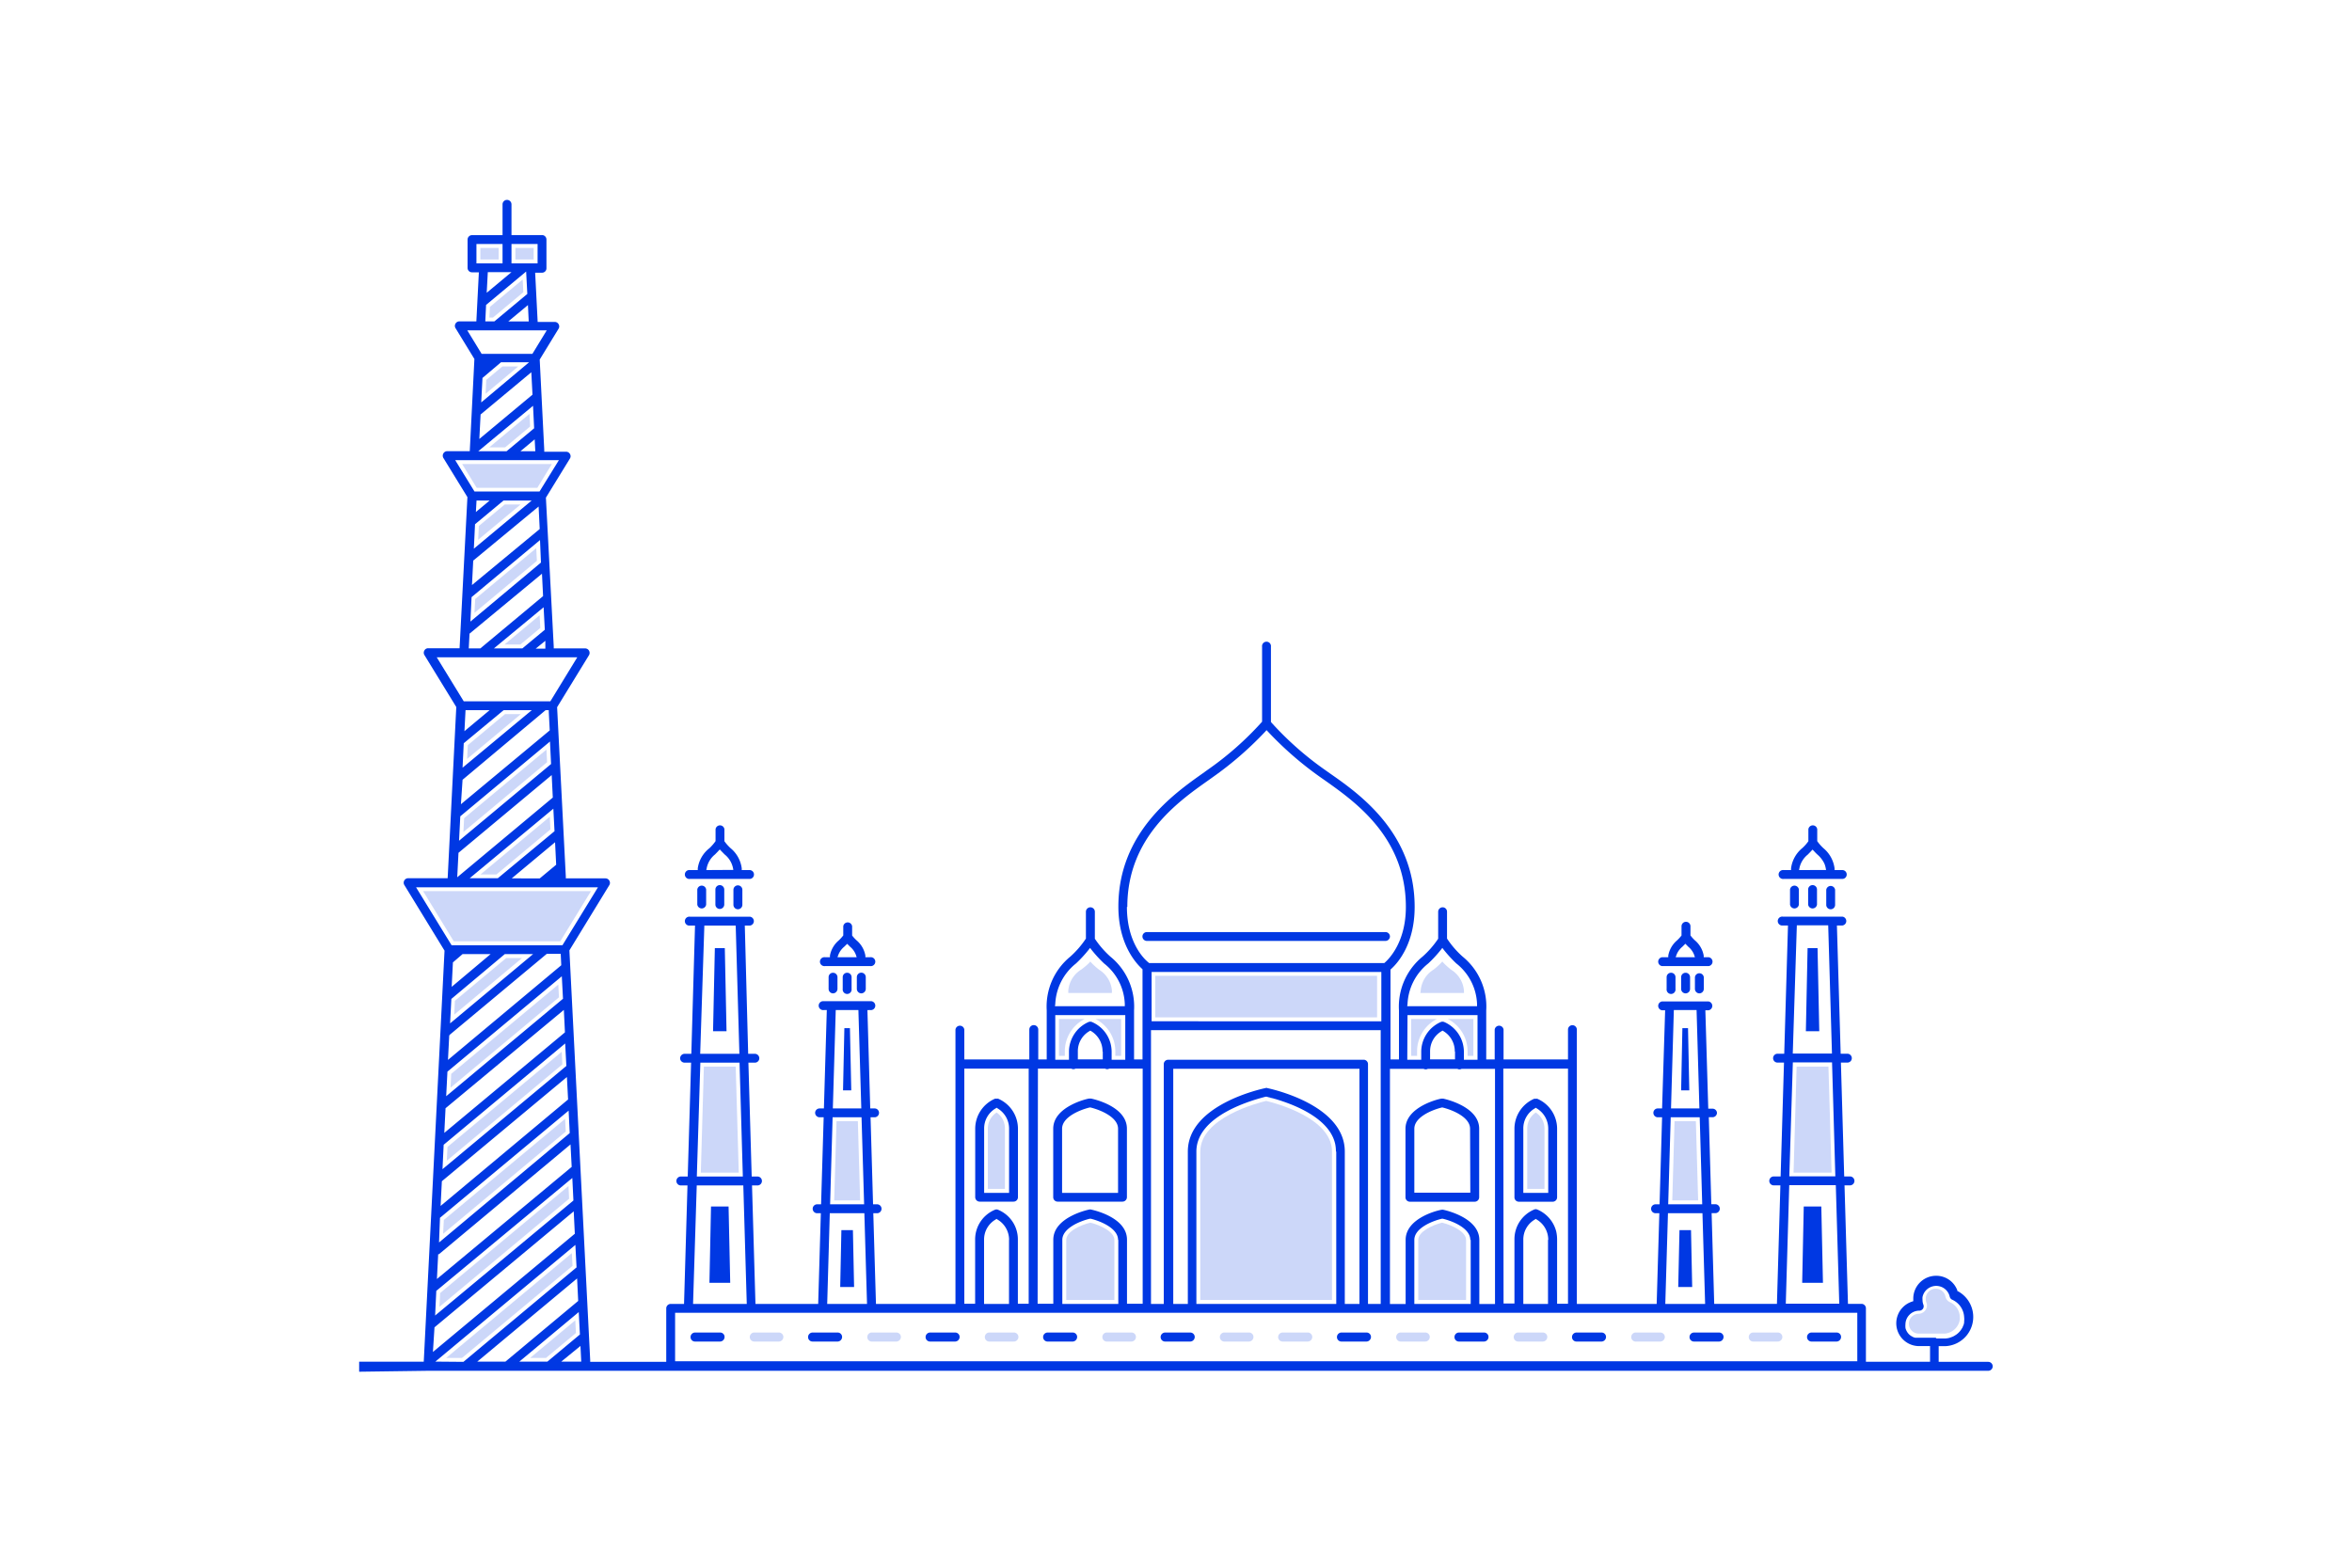 <svg xmlns="http://www.w3.org/2000/svg" viewBox="0 0 300 200"><defs><style>.cls-1,.cls-3{fill:none;}.cls-1,.cls-2{opacity:0.2;}.cls-2,.cls-4{fill:#0038e3;}</style></defs><title>Delhi</title><g id="Layer_2" data-name="Layer 2"><path class="cls-1" d="M176.33,122.36c.66-.61,2.44-2.63,2.44-6.66,0-8.58-6.31-13-10.07-15.7l-.63-.45a45.12,45.12,0,0,1-6.57-5.66,44.26,44.26,0,0,1-6.56,5.66l-.63.45c-3.77,2.66-10.07,7.12-10.07,15.7,0,4,1.78,6,2.44,6.66Zm-31.11-2.89a1.06,1.06,0,0,1,1.07-1.06h30.43a1.07,1.07,0,1,1,0,2.13H146.29A1.07,1.07,0,0,1,145.22,119.47Z"/><path class="cls-2" d="M180.9,158.18v7.67H187v-7.67c0-1.06-1.82-1.89-3.07-2.2C182.71,156.29,180.9,157.12,180.9,158.18Z"/><rect class="cls-2" x="147.35" y="124.49" width="28.3" height="5.3"/><polygon class="cls-3" points="59.22 122.22 58.26 123.02 58.17 124.78 61.24 122.22 59.22 122.22"/><path class="cls-3" d="M170.12,142.47c.09.1.19.2.28.31l.08.09.27.34.07.08.23.34.07.11c.07.12.14.24.2.36l.06.11a3.54,3.54,0,0,1,.16.34l.07.15c.06.15.11.31.16.47l0,.05c0,.13.07.26.1.39l0,.15c0,.11,0,.22.05.33s0,.15,0,.23,0,.39,0,.59v18.94h.87v-29H150.11v29H151V146.91c0-6.42,9.9-8.51,10.32-8.59a1,1,0,0,1,.43,0h.07l.11,0H162l.12,0h0l.2,0h0l.21,0,.13,0,.16,0,.15,0,.18.06.26.08.09,0,.23.08.16,0,.19.06.21.08.28.1.15.05.33.13.11,0,.33.14.12,0,.36.16.11,0,.34.16.13.07.37.18.1.06.39.21.09.05.37.22.09.06c.13.07.25.15.37.23l.09.06.38.27.07,0,.37.29.06,0c.13.1.24.2.36.31l.06.05.31.3Z"/><path class="cls-2" d="M153.1,146.91v18.94h16.8V146.91c0-4.31-7.3-6.2-8.4-6.46C160.41,140.71,153.1,142.61,153.1,146.91Z"/><polygon class="cls-2" points="71.46 120.09 75.38 113.69 53.97 113.69 57.88 120.09 71.46 120.09"/><path class="cls-3" d="M180.9,144v7.67H187V144c0-1.06-1.82-1.89-3.07-2.2C182.71,142.12,180.9,143,180.9,144Z"/><path class="cls-2" d="M195.89,141.93A2.44,2.44,0,0,0,194.8,144v7.67H197V144A2.44,2.44,0,0,0,195.89,141.93Z"/><polygon class="cls-2" points="233.22 136.07 229.16 136.07 228.77 149.6 233.62 149.6 233.22 136.07"/><path class="cls-3" d="M195.89,156.1a2.45,2.45,0,0,0-1.09,2.08v7.67H197v-7.67A2.45,2.45,0,0,0,195.89,156.1Z"/><polygon class="cls-2" points="216.31 143.04 213.59 143.04 213.3 153.14 216.6 153.14 216.31 143.04"/><path class="cls-1" d="M184,132.07a2.44,2.44,0,0,0-1.09,2.08v.55h2.18v-.55A2.44,2.44,0,0,0,184,132.07Z"/><path class="cls-2" d="M181.21,126.41a3.46,3.46,0,0,1,1.63-2.7,8.52,8.52,0,0,0,.94-.84l.19-.2.18.2a9.39,9.39,0,0,0,.94.84h0a3.47,3.47,0,0,1,1.64,2.7l0,.27h-5.56Z"/><path class="cls-2" d="M180,130v4.7h.75v-.55a4.62,4.62,0,0,1,2.53-4.15Z"/><path class="cls-2" d="M187.19,134.15v.55h.74V130h-3.27A4.62,4.62,0,0,1,187.19,134.15Z"/><path class="cls-3" d="M107.15,124.13a1.09,1.09,0,0,1,.39-.38h-.77A1,1,0,0,1,107.15,124.13Z"/><path class="cls-3" d="M127.12,156.1a2.45,2.45,0,0,0-1.09,2.08v7.67h2.18v-7.67A2.48,2.48,0,0,0,127.12,156.1Z"/><path class="cls-3" d="M230.13,115.4v-1.92a1,1,0,0,1,.45-.85H229.5a1.05,1.05,0,0,1,.45.85v1.92a1.06,1.06,0,0,1-1,1h2.14A1.06,1.06,0,0,1,230.13,115.4Z"/><path class="cls-2" d="M127.12,141.93A2.44,2.44,0,0,0,126,144v7.67h2.18V144A2.46,2.46,0,0,0,127.12,141.93Z"/><path class="cls-3" d="M232.44,115.4v-1.92a1,1,0,0,1,.45-.85H231.8a1,1,0,0,1,.46.85v1.92a1.07,1.07,0,0,1-1,1h2.14A1.06,1.06,0,0,1,232.44,115.4Z"/><path class="cls-2" d="M136,158.18v7.67h6.14v-7.67c0-1.06-1.82-1.89-3.07-2.2C137.79,156.29,136,157.12,136,158.18Z"/><path class="cls-3" d="M93.05,115.4v-1.92a1,1,0,0,1,.46-.85H92.42a1,1,0,0,1,.46.85v1.92a1.07,1.07,0,0,1-1,1H94A1.07,1.07,0,0,1,93.05,115.4Z"/><path class="cls-3" d="M90.75,115.4v-1.92a1,1,0,0,1,.45-.85H90.11a1,1,0,0,1,.46.85v1.92a1.07,1.07,0,0,1-1,1h2.14A1.06,1.06,0,0,1,90.75,115.4Z"/><path class="cls-3" d="M215.85,124.13a1.09,1.09,0,0,1,.39-.38h-.77A1,1,0,0,1,215.85,124.13Z"/><path class="cls-3" d="M214.05,124.13a1,1,0,0,1,.38-.38h-.77A1.09,1.09,0,0,1,214.05,124.13Z"/><polygon class="cls-2" points="109.42 143.04 106.7 143.04 106.4 153.14 109.71 153.14 109.42 143.04"/><path class="cls-3" d="M231.05,169.5h3.22a1.05,1.05,0,0,1,1.06,1.06,1.07,1.07,0,0,1-1.06,1.09h-3.22a1.08,1.08,0,0,1,0-2.15Zm-7.49,0h3.21a1.06,1.06,0,0,1,1.07,1.06,1.08,1.08,0,0,1-1.07,1.09h-3.21a1.08,1.08,0,0,1,0-2.15Zm-7.5,0h3.22a1.06,1.06,0,0,1,1.06,1.06,1.08,1.08,0,0,1-1.06,1.09h-3.22a1.08,1.08,0,0,1,0-2.15Zm-7.49,0h3.21a1.06,1.06,0,0,1,1.07,1.06,1.08,1.08,0,0,1-1.07,1.09h-3.21a1.08,1.08,0,0,1,0-2.15Zm-7.5,0h3.22a1.06,1.06,0,0,1,1.06,1.06,1.08,1.08,0,0,1-1.06,1.09h-3.22a1.08,1.08,0,0,1,0-2.15Zm-7.49,0h3.21a1.06,1.06,0,0,1,1.07,1.06,1.08,1.08,0,0,1-1.07,1.09h-3.21a1.08,1.08,0,0,1,0-2.15Zm-7.5,0h3.21a1.06,1.06,0,0,1,1.07,1.06,1.08,1.08,0,0,1-1.07,1.09h-3.21a1.08,1.08,0,0,1,0-2.15Zm-7.49,0h3.21a1.06,1.06,0,0,1,1.07,1.06,1.08,1.08,0,0,1-1.07,1.09h-3.21a1.08,1.08,0,0,1,0-2.15Zm-7.5,0h3.21a1.06,1.06,0,0,1,1.07,1.06,1.08,1.08,0,0,1-1.07,1.09h-3.21a1.08,1.08,0,0,1,0-2.15Zm-7.49,0h3.21a1.06,1.06,0,0,1,1.07,1.06,1.08,1.08,0,0,1-1.07,1.09H163.6a1.08,1.08,0,0,1,0-2.15Zm-7.5,0h3.21a1.06,1.06,0,0,1,1.07,1.06,1.08,1.08,0,0,1-1.07,1.09H156.1a1.08,1.08,0,0,1,0-2.15Zm-7.49,0h3.21a1.06,1.06,0,0,1,1.07,1.06,1.08,1.08,0,0,1-1.07,1.09h-3.21a1.08,1.08,0,0,1,0-2.15Zm-7.5,0h3.21a1.06,1.06,0,0,1,1.07,1.06,1.08,1.08,0,0,1-1.07,1.09h-3.21a1.08,1.08,0,0,1,0-2.15Zm-7.49,0h3.21a1.05,1.05,0,0,1,1.06,1.06,1.07,1.07,0,0,1-1.06,1.09h-3.21a1.08,1.08,0,0,1,0-2.15Zm-7.5,0h3.21a1.06,1.06,0,0,1,1.07,1.06,1.08,1.08,0,0,1-1.07,1.09h-3.21a1.08,1.08,0,0,1,0-2.15Zm-7.5,0h3.22a1.05,1.05,0,0,1,1.06,1.06,1.07,1.07,0,0,1-1.06,1.09h-3.22a1.08,1.08,0,0,1,0-2.15Zm-7.49,0h3.21a1.06,1.06,0,0,1,1.07,1.06,1.08,1.08,0,0,1-1.07,1.09h-3.21a1.08,1.08,0,0,1,0-2.15Zm-7.5,0h3.22a1.06,1.06,0,0,1,1.06,1.06,1.08,1.08,0,0,1-1.06,1.09h-3.22a1.08,1.08,0,0,1,0-2.15Z"/><path class="cls-3" d="M109,124.13a1,1,0,0,1,.38-.38h-.76A1.06,1.06,0,0,1,109,124.13Z"/><rect class="cls-2" x="65.74" y="31.63" width="2.33" height="1.47"/><path class="cls-2" d="M142.26,134.15v.55H143V130h-3.27A4.62,4.62,0,0,1,142.26,134.15Z"/><path class="cls-2" d="M135.07,130v4.7h.75v-.55a4.62,4.62,0,0,1,2.53-4.15Z"/><path class="cls-1" d="M139,132.07a2.44,2.44,0,0,0-1.09,2.08v.55h2.18v-.55A2.44,2.44,0,0,0,139,132.07Z"/><polygon class="cls-2" points="93.84 136.07 89.78 136.07 89.39 149.6 94.23 149.6 93.84 136.07"/><polygon class="cls-3" points="69.92 88.97 72.74 84.36 56.6 84.36 59.43 88.97 69.92 88.97"/><path class="cls-2" d="M141.82,126.68h-5.56l0-.27a3.46,3.46,0,0,1,1.63-2.7,8.51,8.51,0,0,0,1-.84l.18-.2.18.2a9.84,9.84,0,0,0,.94.84,3.47,3.47,0,0,1,1.64,2.7Z"/><rect class="cls-2" x="61.27" y="31.63" width="2.33" height="1.47"/><polygon class="cls-2" points="68.54 62.23 70.39 59.2 58.95 59.2 60.8 62.23 68.54 62.23"/><polygon class="cls-3" points="67.64 44.62 68.85 42.64 60.5 42.64 61.71 44.62 67.64 44.62"/><path class="cls-3" d="M136,144v7.67h6.14V144c0-1.06-1.82-1.89-3.07-2.2C137.78,142.12,136,143,136,144Z"/><polygon class="cls-2" points="72.51 151.31 56.14 164.96 56.05 166.72 72.59 152.93 72.51 151.31"/><polygon class="cls-2" points="58.02 127.68 57.94 129.44 66.59 122.22 64.57 122.22 58.02 127.68"/><polygon class="cls-2" points="63.32 111.56 70.21 105.81 70.13 104.19 61.29 111.56 63.32 111.56"/><polygon class="cls-2" points="59.11 106.14 69.78 97.24 69.7 95.63 59.2 104.38 59.11 106.14"/><polygon class="cls-2" points="71.21 125.61 57.55 137 57.47 138.76 71.3 127.23 71.21 125.61"/><polygon class="cls-2" points="56.91 173.24 58.93 173.24 73.03 161.49 72.94 159.87 56.91 173.24"/><polygon class="cls-2" points="59.58 96.82 66.44 91.1 64.42 91.1 59.67 95.06 59.58 96.82"/><polygon class="cls-2" points="71.65 134.18 57.08 146.32 56.99 148.08 71.73 135.79 71.65 134.18"/><polygon class="cls-2" points="66.4 64.36 64.38 64.36 61.08 67.1 60.99 68.86 66.4 64.36"/><polygon class="cls-2" points="68.83 78.49 64.36 82.22 66.38 82.22 68.92 80.11 68.83 78.49"/><polygon class="cls-2" points="62.49 39.15 62.42 40.51 62.88 40.51 66.75 37.28 66.67 35.66 62.49 39.15"/><polygon class="cls-2" points="64.43 57.07 67.62 54.41 67.54 52.8 62.41 57.07 64.43 57.07"/><polygon class="cls-2" points="61.94 50.23 66.1 46.75 64.08 46.75 62.02 48.47 61.94 50.23"/><polygon class="cls-2" points="60.61 76.42 60.52 78.18 68.48 71.55 68.4 69.93 60.61 76.42"/><polygon class="cls-2" points="73.38 168.44 67.62 173.24 69.64 173.24 73.46 170.06 73.38 168.44"/><polygon class="cls-2" points="72.16 144.36 72.08 142.74 56.61 155.64 56.52 157.4 72.16 144.36"/><polygon class="cls-4" points="214.22 156.94 214.06 164.19 215.84 164.19 215.69 156.94 214.22 156.94"/><polygon class="cls-4" points="230.07 153.92 229.87 163.66 232.52 163.66 232.31 153.92 230.07 153.92"/><polygon class="cls-4" points="230.56 120.96 230.34 131.56 232.05 131.56 231.83 120.96 230.56 120.96"/><polygon class="cls-4" points="214.59 131.17 214.43 139.1 215.47 139.1 215.31 131.17 214.59 131.17"/><polygon class="cls-4" points="91.18 120.96 90.95 131.56 92.67 131.56 92.45 120.96 91.18 120.96"/><polygon class="cls-4" points="107.32 156.94 107.17 164.19 108.94 164.19 108.79 156.94 107.32 156.94"/><polygon class="cls-4" points="107.7 131.17 107.53 139.1 108.58 139.1 108.41 131.17 107.7 131.17"/><polygon class="cls-4" points="90.69 153.92 90.49 163.66 93.14 163.66 92.93 153.92 90.69 153.92"/><path class="cls-4" d="M253.62,173.74h-6.34v-2h.8a3.73,3.73,0,0,0,1.67-7l-.08,0,0-.09a2.86,2.86,0,0,0-2.72-1.89,2.91,2.91,0,0,0-2.91,2.91V166l-.18.06a2.91,2.91,0,0,0,.9,5.67h1.42v2H238v-6.82a.57.57,0,0,0-.57-.57h-1.72l-.44-15.12h.77a.57.57,0,0,0,0-1.13h-.81l-.42-14.53h.83a.56.56,0,0,0,.56-.56.57.57,0,0,0-.56-.57h-.86l-.48-16.36H235a.57.57,0,0,0,0-1.13H227.4a.57.57,0,1,0,0,1.13h.66l-.48,16.36h-.86a.57.57,0,0,0-.56.57.56.56,0,0,0,.56.56h.83l-.43,14.53h-.8a.57.57,0,1,0,0,1.13h.77l-.44,15.12h-8l-.33-11.57h.47a.57.57,0,1,0,0-1.14h-.51l-.32-11.1h.52A.57.57,0,0,0,219,142a.56.56,0,0,0-.56-.56h-.55l-.37-12.55h.39a.57.57,0,0,0,0-1.13H212a.57.57,0,0,0,0,1.13h.39L212,141.41h-.55a.56.56,0,0,0-.56.56.57.57,0,0,0,.56.57H212l-.32,11.1h-.51a.57.57,0,0,0,0,1.14h.48l-.34,11.57H201.13v-35a.57.57,0,0,0-.57-.56.56.56,0,0,0-.56.56v3.81h-8.22v-3.81a.57.57,0,0,0-1.13,0v3.81h-1.08v-6.26a8.2,8.2,0,0,0-3-6.85,11.64,11.64,0,0,1-2-2.31l0-.06v-3.36a.56.56,0,0,0-.56-.57.57.57,0,0,0-.57.57v3.38l0,.06a11.93,11.93,0,0,1-2,2.29,8.23,8.23,0,0,0-3,6.85v6.26h-1.08V123.7l.08-.08c.91-.82,3-3.25,3-7.92,0-9.42-7-14.38-10.76-17l-.62-.44a40.55,40.55,0,0,1-6.89-6.08l-.06-.07V82.51a.57.57,0,1,0-1.13,0v9.56l-.06.07a40,40,0,0,1-6.9,6.08l-.61.44c-3.76,2.66-10.76,7.62-10.76,17,0,4.67,2.12,7.1,3,7.92l.08.08v11.5h-1.08v-6.26a8.21,8.21,0,0,0-3-6.84,12,12,0,0,1-2-2.3l0-.06v-3.38a.57.57,0,1,0-1.14,0v3.36l0,.06a12,12,0,0,1-2,2.31,8.22,8.22,0,0,0-3,6.85v6.26h-1.08v-3.81a.57.57,0,0,0-1.14,0v3.81H123v-3.81a.57.57,0,0,0-1.13,0v35H111.73l-.34-11.57h.48a.57.57,0,0,0,0-1.14h-.51l-.32-11.1h.51a.57.57,0,0,0,.57-.57.56.56,0,0,0-.57-.56H111l-.36-12.55H111a.57.57,0,1,0,0-1.13h-5.93a.57.57,0,1,0,0,1.13h.39l-.37,12.55h-.55a.57.57,0,0,0-.57.56.58.58,0,0,0,.57.57h.52l-.33,11.1h-.5a.57.57,0,0,0,0,1.14h.47l-.34,11.57h-8l-.44-15.12h.77a.57.57,0,0,0,0-1.13h-.81l-.42-14.53h.83a.56.56,0,0,0,.56-.56.57.57,0,0,0-.56-.57h-.86L95,118.08h.66a.57.57,0,0,0,0-1.13H88a.57.57,0,1,0,0,1.13h.65l-.47,16.36h-.86a.58.58,0,0,0-.57.57.57.57,0,0,0,.57.56h.83l-.43,14.53h-.8a.57.57,0,1,0,0,1.13h.77l-.44,15.12H85.54a.57.57,0,0,0-.56.57v6.82h-9.7v-.23L72.63,121.3l0-.06,5.09-8.32a.55.55,0,0,0,0-.57.56.56,0,0,0-.49-.29H72.17l0-.23L71.06,90.22l4.07-6.64a.58.58,0,0,0,0-.57.57.57,0,0,0-.5-.29h-4v-.23l-1-19,3.07-5a.55.55,0,0,0,0-.57.56.56,0,0,0-.49-.29H69.42l0-.24-.58-11.52,2.41-3.94a.55.55,0,0,0,0-.57.56.56,0,0,0-.49-.29H68.58l-.32-6.28h.88a.56.56,0,0,0,.56-.56V30.56a.57.57,0,0,0-.56-.57h-3.9V26.07a.57.57,0,0,0-1.14,0V30H60.21a.57.57,0,0,0-.57.57v3.61a.56.56,0,0,0,.57.56h.87L60.76,41H58.59a.56.56,0,0,0-.49.29.55.55,0,0,0,0,.57l2.41,3.94-.59,11.76H57.05a.57.57,0,0,0-.5.29.58.58,0,0,0,0,.57l3.07,5-1,19.28h-4a.54.54,0,0,0-.49.29.56.56,0,0,0,0,.57l4.07,6.64-1.1,21.84H52.06a.56.56,0,0,0-.49.29.55.55,0,0,0,0,.57l5.13,8.38-2.65,52.44H45.81V175l8.79-.12h199a.57.57,0,0,0,0-1.14ZM65.24,31.13h3.33V33.6H65.24Zm2.1,7.79.1,2.09H64.83ZM63.06,41H61.9L62,38.9l5.11-4.26.15,2.86Zm2.18-6.28-3.16,2.63.14-2.63ZM60.77,33.6V31.13H64.1V33.6ZM59.6,42.14H69.74l-1.83,3H61.43Zm8.17,5.35.15,2.86L61.14,56l.16-3.12Zm-6.39,3.85.16-3.12,2.36-2h3.58Zm6.61.43.14,2.87-3.52,2.93H61Zm.21,4.28.08,1.52h-1.9ZM58.06,58.7H71.29l-2.47,4h-8.3ZM60,79.3l.15-3.12,8.73-7.28L69,71.77,60,79.3Zm4.22-15.44h3.59L60.44,70l.15-3.12Zm-3.52,1.46.08-1.46h1.67Zm8-.7.14,2.87L60.2,74.64l.16-3.12Zm.43,8.57.14,2.86-8,6.67H59.79l.1-1.88Zm.21,4.28.15,2.87-2.86,2.38H63Zm.22,4.28,0,1H68.33ZM55.71,83.86H73.63L70.2,89.47H59.15Zm8.53,6.74h3.59L59,97.94l.15-3.12Zm-5,2.68.14-2.68h3.07ZM69.59,90.6H70v.23h0l.12,2.35L58.79,102.6,59,99.48Zm.56,4,.14,2.87-11.74,9.79.16-3.12Zm.22,4.28.14,2.87L58.32,111.92l.16-3.12Zm.21,4.29.15,2.87-7.23,6H59.91Zm.22,4.28.14,2.87-2.09,1.74H65.27ZM53.07,113.2h23.2l-4.53,7.39H57.6Zm11.32,8.52H68l-10.59,8.84.16-3.12Zm-6.78,4.18.16-3.12L59,121.72h3.58ZM57.38,132l12.36-10.31h1.78l.07,1.45-.09.08-14.36,12,.16-3.11Zm-.23,4.65,14.51-12.1.15,2.87-.1.08-14.8,12.35.16-3.13Zm-.32,4.73.09-.07,15-12.47.14,2.86-.09.08L56.67,144.53Zm-.24,4.66.09-.07,15.41-12.85.15,2.87-.1.08-15.7,13.09Zm-.23,4.66.08-.07,15.87-13.23.15,2.87-.1.08L56.2,153.85Zm-.24,4.66.09-.07,16.32-13.6.14,2.86-.09.08L56,158.51h0Zm-.23,4.66L56,160l16.77-14,.15,2.87-.1.08L55.73,163.17Zm-.24,4.66.09-.07L73,150.28l.14,2.87-.09.08L55.5,167.83Zm-.23,4.66.08-.07,17.68-14.73.14,2.86-.1.08-18,15Zm.11,4.37,17.86-14.89.15,2.87-.1.08L59.11,173.74Zm5.35,0,12.73-10.61.14,2.87-9.28,7.74Zm5.36,0,7.58-6.32.15,2.86-4.15,3.46Zm5.35,0,2.45-2,.1,2Zm157.6-55.66h4l.48,16.36h-5Zm-.51,17.49h5l.42,14.53h-5.87Zm-.46,15.66h5.94l.44,15.12h-6.82ZM213.5,128.86h2.9l.36,12.55h-3.62Zm-.4,13.68h3.7l.32,11.1h-4.34Zm-.35,12.24h4.4l.34,11.57h-5.08Zm-21-18.45H200v30h-1.39v-8.17a4.82,4.82,0,0,0-.1-1,4.15,4.15,0,0,0-2.42-2.85.49.49,0,0,0-.41,0,4.1,4.1,0,0,0-2.51,3.82v8.17h-1.39Zm5.7,21.85v8.17H194.3v-8.17a2.94,2.94,0,0,1,1.46-2.59l.13-.09.13.09A3,3,0,0,1,197.48,158.18ZM179.53,128.1a7,7,0,0,1,2.65-5.19,16.2,16.2,0,0,0,1.59-1.72l.2-.26.2.26a17.41,17.41,0,0,0,1.58,1.72,6.91,6.91,0,0,1,2.65,5.19l0,.27h-8.91Zm0,1.4h8.93v5.7h-1.74v-1a4.15,4.15,0,0,0-2.52-3.82.58.58,0,0,0-.41,0,4.15,4.15,0,0,0-2.51,3.82v1H179.5Zm6.06,4.65v1h-3.18v-1a2.94,2.94,0,0,1,1.46-2.59l.13-.08.13.08A3,3,0,0,1,185.56,134.15Zm-4,2.21a.55.55,0,0,0,.53,0l.12,0,3.66,0a.53.53,0,0,0,.52,0l.12,0h4.15v30h-2v-8.17c0-2.91-4.54-3.84-4.59-3.85a.41.41,0,0,0-.22,0c-.19,0-4.59.95-4.59,3.85v8.17h-2v-30Zm6,21.82v8.17H180.4v-8.17c0-1.47,2.21-2.39,3.51-2.7l.06,0,.06,0C185.33,155.79,187.54,156.71,187.54,158.18Zm-43.8-42.48c0-8.83,6.43-13.39,10.28-16.11l.63-.45a43.81,43.81,0,0,0,6.67-5.79l.18-.2.19.2a43.75,43.75,0,0,0,6.67,5.8l.63.44c3.84,2.72,10.28,7.27,10.28,16.11,0,4.39-2.05,6.54-2.68,7.1l-.07.06h-30l-.07-.06C145.79,122.24,143.74,120.09,143.74,115.7ZM174,135.2H149a.56.56,0,0,0-.56.57v30.58h-1.63V131.42h29.3v34.93h-1.62V135.77A.56.56,0,0,0,174,135.2Zm-12.34,3.61a.45.45,0,0,0-.23,0c-.4.08-9.92,2.09-9.92,8.1v19.44h-1.86v-30H173.4v30h-1.87V146.91C171.53,140.89,162,138.89,161.62,138.81Zm8.78,8.1v19.44H152.6V146.91c0-4.67,7.37-6.62,8.85-7h.11c.37.09,1.11.27,2,.58,2.48.83,6.16,2.55,6.76,5.53A4.71,4.71,0,0,1,170.4,146.91Zm-23.55-16.62V124h29.3v6.3ZM134.6,128.1a7,7,0,0,1,2.65-5.19,16.27,16.27,0,0,0,1.59-1.72l.2-.26.2.26a17.32,17.32,0,0,0,1.58,1.72,6.89,6.89,0,0,1,2.65,5.19l0,.27h-8.91Zm0,1.4h8.93v5.7h-1.74v-1a4.13,4.13,0,0,0-2.52-3.82.58.58,0,0,0-.41,0,4.15,4.15,0,0,0-2.51,3.82v1h-1.75Zm6.06,4.65v1h-3.18v-1a2.94,2.94,0,0,1,1.46-2.59l.13-.08.13.08A3,3,0,0,1,140.63,134.15Zm-8.27,2.18,4.26,0a.55.55,0,0,0,.53,0l.12,0,3.66,0a.55.55,0,0,0,.53,0l.11,0h4.15v30h-2v-8.17c0-2.9-4.4-3.81-4.59-3.85a.41.41,0,0,0-.22,0c-.05,0-4.59.94-4.59,3.85v8.17h-2Zm10.25,21.85v8.17h-7.14v-8.17c0-1.47,2.21-2.39,3.51-2.7l.06,0,.06,0C140.4,155.79,142.61,156.71,142.61,158.18ZM123,136.33h8.21v30h-1.38v-8.17a4.08,4.08,0,0,0-2.52-3.82.49.49,0,0,0-.41,0,4.09,4.09,0,0,0-2.52,3.82v8.17H123Zm5.7,21.85v8.17h-3.18v-8.17a2.94,2.94,0,0,1,1.46-2.59l.13-.09.13.09A3,3,0,0,1,128.71,158.18Zm-22.1-29.32h2.89l.37,12.55h-3.63Zm-.4,13.68h3.69l.33,11.1h-4.34Zm-.36,12.24h4.41l.34,11.57h-5.08Zm-16-36.7h4l.47,16.36h-5Zm-.51,17.49h5l.42,14.53H88.88Zm-.46,15.66h5.94l.44,15.12H88.4ZM236.9,173.66H86.11v-6.18H236.9Zm10-3H244.6l-.23,0-.1,0-.23-.07-.14-.08a1.29,1.29,0,0,1-.16-.09,2,2,0,0,1-.23-.18l0,0a1.77,1.77,0,0,1-.47-.83.19.19,0,0,0,0-.07,2,2,0,0,1,0-.36,1.77,1.77,0,0,1,1.76-1.77.58.58,0,0,0,.47-.24.57.57,0,0,0,.06-.52,1.69,1.69,0,0,1-.11-.62,2,2,0,0,1,0-.36,1.78,1.78,0,0,1,1.74-1.42h0a1.77,1.77,0,0,1,1.73,1.37.55.55,0,0,0,.11.23.53.53,0,0,0,.2.16,2.57,2.57,0,0,1,1.53,2.23,2.27,2.27,0,0,1,0,.52c0,.05,0,.1,0,.15a1.87,1.87,0,0,1-.08.34l-.09.18c0,.09-.08.18-.13.27a2.49,2.49,0,0,1-.67.74l-.25.16-.18.1c-.1.05-.21.08-.31.12l-.17.06a3,3,0,0,1-.51.08h-1.14Z"/><polygon class="cls-4" points="64.39 121.72 67.97 121.72 67.97 121.72 64.39 121.72 57.54 127.44 64.39 121.72"/><polygon class="cls-4" points="69 71.77 59.97 79.3 59.97 79.3 69 71.77"/><polygon class="cls-4" points="69 71.77 68.85 68.9 60.12 76.18 68.85 68.9 69 71.77"/><polygon class="cls-4" points="55.97 158.51 72.58 144.66 55.97 158.51 55.97 158.51"/><polygon class="cls-4" points="58.55 107.26 58.71 104.14 70.15 94.6 58.71 104.14 58.55 107.26"/><polygon class="cls-4" points="69.96 90.84 69.96 90.83 70.08 93.19 69.96 90.84"/><polygon class="cls-4" points="69.5 81.75 68.33 82.72 68.33 82.72 69.5 81.75"/><path class="cls-4" d="M124.39,158.18a4.09,4.09,0,0,1,2.52-3.82A4.09,4.09,0,0,0,124.39,158.18Z"/><path class="cls-4" d="M163.56,140.53c-.89-.31-1.63-.49-2-.58h0C161.93,140,162.67,140.22,163.56,140.53Z"/><path class="cls-4" d="M196.09,154.36a4.15,4.15,0,0,1,2.42,2.85A4.13,4.13,0,0,0,196.09,154.36Z"/><path class="cls-4" d="M161.39,138.81a.45.45,0,0,1,.23,0h0A.55.55,0,0,0,161.39,138.81Z"/><path class="cls-4" d="M143.74,152.75V144c0-2.9-4.4-3.82-4.59-3.85h-.22c-.19,0-4.59,1-4.59,3.85v8.74a.56.56,0,0,0,.57.56h8.26A.57.57,0,0,0,143.74,152.75Zm-1.13-.57h-7.14V144c0-1.47,2.21-2.39,3.51-2.71h.12c1.3.32,3.51,1.24,3.51,2.71Z"/><path class="cls-4" d="M129.84,152.75V144a4.16,4.16,0,0,0-2.52-3.83.64.64,0,0,0-.2,0,.76.76,0,0,0-.21,0,4.17,4.17,0,0,0-2.52,3.83v8.74a.57.57,0,0,0,.57.56h4.31A.56.56,0,0,0,129.84,152.75Zm-1.13-.57h-3.18V144a2.94,2.94,0,0,1,1.46-2.59l.13-.09.13.09a3,3,0,0,1,1.46,2.59Z"/><path class="cls-4" d="M176.72,118.91H146.29a.56.56,0,0,0-.57.56.57.57,0,0,0,.57.57h30.43a.58.58,0,0,0,.57-.57A.57.57,0,0,0,176.72,118.91Z"/><path class="cls-4" d="M96.17,111.56a.56.56,0,0,0-.56-.56h-1l0-.22a4,4,0,0,0-1.42-2.57,5.64,5.64,0,0,1-.79-.89l0-.06v-1.47a.57.57,0,0,0-1.13,0v1.46l0,.06a6.07,6.07,0,0,1-.78.9A3.94,3.94,0,0,0,89,110.78l0,.22H88a.57.57,0,1,0,0,1.13h7.59A.56.56,0,0,0,96.17,111.56ZM90.09,111l.06-.3A3,3,0,0,1,91.21,109c.13-.14.28-.28.42-.44l.18-.19.19.2.42.43a3,3,0,0,1,1.06,1.68l.06.3Z"/><path class="cls-4" d="M90.07,115.4v-1.92a.57.57,0,0,0-1.13,0v1.92a.57.57,0,0,0,1.13,0Z"/><path class="cls-4" d="M91.81,112.92a.56.56,0,0,0-.56.56v1.92a.56.56,0,0,0,.56.56.57.57,0,0,0,.57-.56v-1.92A.57.57,0,0,0,91.81,112.92Z"/><path class="cls-4" d="M94.12,116a.57.57,0,0,0,.57-.56v-1.92a.57.57,0,0,0-1.14,0v1.92A.57.57,0,0,0,94.12,116Z"/><path class="cls-4" d="M105.09,123.25H111a.57.57,0,1,0,0-1.13h-.62l0-.21a3.3,3.3,0,0,0-1.12-1.94,4.76,4.76,0,0,1-.57-.62l0-.07v-1.11a.57.57,0,0,0-1.13,0v1.11l0,.06a5.5,5.5,0,0,1-.57.63,3.31,3.31,0,0,0-1.13,1.94l0,.21h-.63a.57.57,0,1,0,0,1.13Zm1.85-1.46a2.55,2.55,0,0,1,.73-1l.39-.38.38.38h0a2.44,2.44,0,0,1,.72,1l.11.33h-2.45Z"/><path class="cls-4" d="M107.67,120.78a2.55,2.55,0,0,0-.73,1A2.55,2.55,0,0,1,107.67,120.78Z"/><path class="cls-4" d="M109.17,121.79a2.44,2.44,0,0,0-.72-1A2.44,2.44,0,0,1,109.17,121.79Z"/><path class="cls-4" d="M106.25,124.1a.56.56,0,0,0-.56.56v1.5a.57.57,0,0,0,.56.57.58.58,0,0,0,.57-.57v-1.5A.57.57,0,0,0,106.25,124.1Z"/><path class="cls-4" d="M108.06,124.1a.56.56,0,0,0-.57.56v1.5a.57.57,0,1,0,1.13,0v-1.5A.56.56,0,0,0,108.06,124.1Z"/><path class="cls-4" d="M109.86,126.73a.58.58,0,0,0,.57-.57v-1.5a.57.57,0,0,0-1.14,0v1.5A.58.58,0,0,0,109.86,126.73Z"/><path class="cls-4" d="M184.08,140.16h-.22c-.19,0-4.59,1-4.59,3.85v8.74a.56.56,0,0,0,.56.56h8.27a.57.57,0,0,0,.57-.56V144C188.67,141.1,184.13,140.17,184.08,140.16Zm3.46,12H180.4V144c0-1.47,2.21-2.39,3.51-2.71H184c1.3.32,3.51,1.24,3.51,2.71Z"/><path class="cls-4" d="M196.09,140.18a.64.64,0,0,0-.2,0,.76.76,0,0,0-.21,0,4.17,4.17,0,0,0-2.51,3.83v8.74a.56.56,0,0,0,.56.56h4.32a.56.56,0,0,0,.56-.56V144A4.16,4.16,0,0,0,196.09,140.18Zm1.39,12H194.3V144a2.94,2.94,0,0,1,1.46-2.59l.13-.09.13.09a3,3,0,0,1,1.46,2.59Z"/><path class="cls-4" d="M235.55,111.56A.56.56,0,0,0,235,111h-1l0-.22a4,4,0,0,0-1.42-2.57,5.6,5.6,0,0,1-.79-.9l0-.06v-1.46a.57.57,0,0,0-1.13,0v1.47l0,.06a5.11,5.11,0,0,1-.78.88,4,4,0,0,0-1.43,2.58l0,.22h-.94a.57.57,0,1,0,0,1.13H235A.56.56,0,0,0,235.55,111.56Zm-6.08-.56.06-.3a3,3,0,0,1,1.06-1.68c.13-.14.28-.28.42-.44l.18-.19.19.19a5.75,5.75,0,0,0,.42.43h0a3.52,3.52,0,0,1,.89,1.14,2.63,2.63,0,0,1,.17.54l.06.3Z"/><path class="cls-4" d="M231.8,109h0a3.67,3.67,0,0,1,.89,1.15A3.52,3.52,0,0,0,231.8,109Z"/><path class="cls-4" d="M233.5,116a.56.56,0,0,0,.57-.56v-1.92a.57.57,0,0,0-1.13,0v1.92A.56.56,0,0,0,233.5,116Z"/><path class="cls-4" d="M231.19,112.92a.56.56,0,0,0-.56.56v1.92a.57.57,0,0,0,1.13,0v-1.92A.56.56,0,0,0,231.19,112.92Z"/><path class="cls-4" d="M229.45,115.4v-1.92a.57.57,0,0,0-1.13,0v1.92a.57.57,0,0,0,1.13,0Z"/><path class="cls-4" d="M212,123.25h5.94a.57.57,0,0,0,0-1.13h-.63l0-.21a3.3,3.3,0,0,0-1.12-1.94,4.7,4.7,0,0,1-.57-.63l0-.06v-1.11a.57.57,0,0,0-1.14,0v1.11l0,.07a5.74,5.74,0,0,1-.57.62,3.3,3.3,0,0,0-1.12,1.94l0,.21H212a.57.57,0,0,0,0,1.13Zm1.85-1.46a2.48,2.48,0,0,1,.73-1l.39-.39h0l.38.39h0a2.45,2.45,0,0,1,.73,1l.11.33h-2.46Z"/><polygon class="cls-4" points="215.34 120.79 215.34 120.78 215.34 120.78 215.34 120.79"/><polygon class="cls-4" points="214.95 120.39 214.95 120.39 215.34 120.78 214.95 120.39"/><path class="cls-4" d="M216.75,126.73a.57.57,0,0,0,.57-.57v-1.5a.57.57,0,0,0-1.13,0v1.5A.57.57,0,0,0,216.75,126.73Z"/><path class="cls-4" d="M215,124.1a.57.57,0,0,0-.57.56v1.5a.57.57,0,0,0,1.14,0v-1.5A.57.57,0,0,0,215,124.1Z"/><path class="cls-4" d="M213.14,124.1a.56.56,0,0,0-.56.56v1.5a.57.57,0,1,0,1.13,0v-1.5A.56.56,0,0,0,213.14,124.1Z"/><path class="cls-4" d="M88.64,171.15h3.22a.59.59,0,0,0,.56-.59.56.56,0,0,0-.56-.56H88.64a.58.58,0,0,0-.56.58A.57.57,0,0,0,88.64,171.15Z"/><path class="cls-2" d="M96.14,171.15h3.21a.59.59,0,0,0,.57-.59.57.57,0,0,0-.57-.56H96.14a.58.58,0,0,0,0,1.15Z"/><path class="cls-4" d="M103.63,171.15h3.22a.59.59,0,0,0,.56-.59.56.56,0,0,0-.56-.56h-3.22a.58.58,0,0,0-.56.58A.57.57,0,0,0,103.63,171.15Z"/><path class="cls-2" d="M111.13,171.15h3.21a.59.59,0,0,0,.57-.59.57.57,0,0,0-.57-.56h-3.21a.58.58,0,0,0,0,1.15Z"/><path class="cls-4" d="M118.62,171.15h3.22a.59.59,0,0,0,.56-.59.56.56,0,0,0-.56-.56h-3.22a.58.58,0,0,0-.56.58A.57.57,0,0,0,118.62,171.15Z"/><path class="cls-2" d="M126.12,171.15h3.21a.59.59,0,0,0,.57-.59.57.57,0,0,0-.57-.56h-3.21a.58.58,0,0,0,0,1.15Z"/><path class="cls-4" d="M133.62,171.15h3.21a.59.59,0,0,0,.56-.59.56.56,0,0,0-.56-.56h-3.21a.58.58,0,0,0-.57.58A.57.57,0,0,0,133.62,171.15Z"/><path class="cls-2" d="M141.11,171.15h3.21a.59.59,0,0,0,.57-.59.56.56,0,0,0-.57-.56h-3.21a.58.58,0,0,0,0,1.15Z"/><path class="cls-4" d="M148.61,171.15h3.21a.59.59,0,0,0,.57-.59.57.57,0,0,0-.57-.56h-3.21a.58.58,0,0,0-.57.58A.57.57,0,0,0,148.61,171.15Z"/><path class="cls-2" d="M156.1,171.15h3.21a.59.59,0,0,0,.57-.59.56.56,0,0,0-.57-.56H156.1a.58.58,0,0,0,0,1.15Z"/><path class="cls-2" d="M163.6,171.15h3.21a.59.59,0,0,0,.57-.59.57.57,0,0,0-.57-.56H163.6a.58.58,0,0,0-.57.58A.57.57,0,0,0,163.6,171.15Z"/><path class="cls-4" d="M171.09,171.15h3.21a.59.59,0,0,0,.57-.59.56.56,0,0,0-.57-.56h-3.21a.58.58,0,0,0-.56.58A.57.57,0,0,0,171.09,171.15Z"/><path class="cls-2" d="M178.59,171.15h3.21a.59.59,0,0,0,.57-.59.57.57,0,0,0-.57-.56h-3.21a.58.58,0,0,0,0,1.15Z"/><path class="cls-4" d="M186.08,171.15h3.21a.59.59,0,0,0,.57-.59.56.56,0,0,0-.57-.56h-3.21a.58.58,0,0,0-.56.58A.57.57,0,0,0,186.08,171.15Z"/><path class="cls-2" d="M193.58,171.15h3.21a.59.59,0,0,0,.57-.59.57.57,0,0,0-.57-.56h-3.21a.58.58,0,0,0,0,1.15Z"/><path class="cls-4" d="M201.07,171.15h3.22a.59.59,0,0,0,.56-.59.56.56,0,0,0-.56-.56h-3.22a.58.58,0,0,0-.56.58A.57.57,0,0,0,201.07,171.15Z"/><path class="cls-2" d="M208.57,171.15h3.21a.59.59,0,0,0,.57-.59.57.57,0,0,0-.57-.56h-3.21a.58.58,0,0,0,0,1.15Z"/><path class="cls-4" d="M216.06,171.15h3.22a.59.59,0,0,0,.56-.59.56.56,0,0,0-.56-.56h-3.22a.58.58,0,0,0-.56.58A.57.57,0,0,0,216.06,171.15Z"/><path class="cls-2" d="M223.56,171.15h3.21a.59.59,0,0,0,.57-.59.57.57,0,0,0-.57-.56h-3.21a.58.58,0,0,0,0,1.15Z"/><path class="cls-4" d="M231.05,171.15h3.22a.59.59,0,0,0,.56-.59.56.56,0,0,0-.56-.56h-3.22a.58.58,0,0,0-.56.58A.57.57,0,0,0,231.05,171.15Z"/><path class="cls-2" d="M244.73,170.14H248a2.12,2.12,0,0,0,1.45-.69,2.09,2.09,0,0,0,.52-1.09,3,3,0,0,0,0-.42,2.1,2.1,0,0,0-1.23-1.8,1.05,1.05,0,0,1-.6-.73,1.27,1.27,0,0,0-2.51.3,1.14,1.14,0,0,0,.08.44,1.07,1.07,0,0,1-.12,1,1.09,1.09,0,0,1-.84.46h0a1.26,1.26,0,0,0-1.17.78,1.16,1.16,0,0,0-.1.49A1.27,1.27,0,0,0,244.73,170.14Z"/><path class="cls-4" d="M245.41,170.14h0Z"/><path class="cls-4" d="M244.73,170.14a1.27,1.27,0,0,1-1.27-1.28,1.27,1.27,0,0,0,1.27,1.28h0Z"/><path class="cls-4" d="M244.73,167.59h0a1.26,1.26,0,0,0-1.16.78A1.26,1.26,0,0,1,244.73,167.59Z"/><path class="cls-4" d="M248.15,165.41a1.27,1.27,0,0,0-1.24-1h0A1.28,1.28,0,0,1,248.15,165.41Z"/></g></svg>